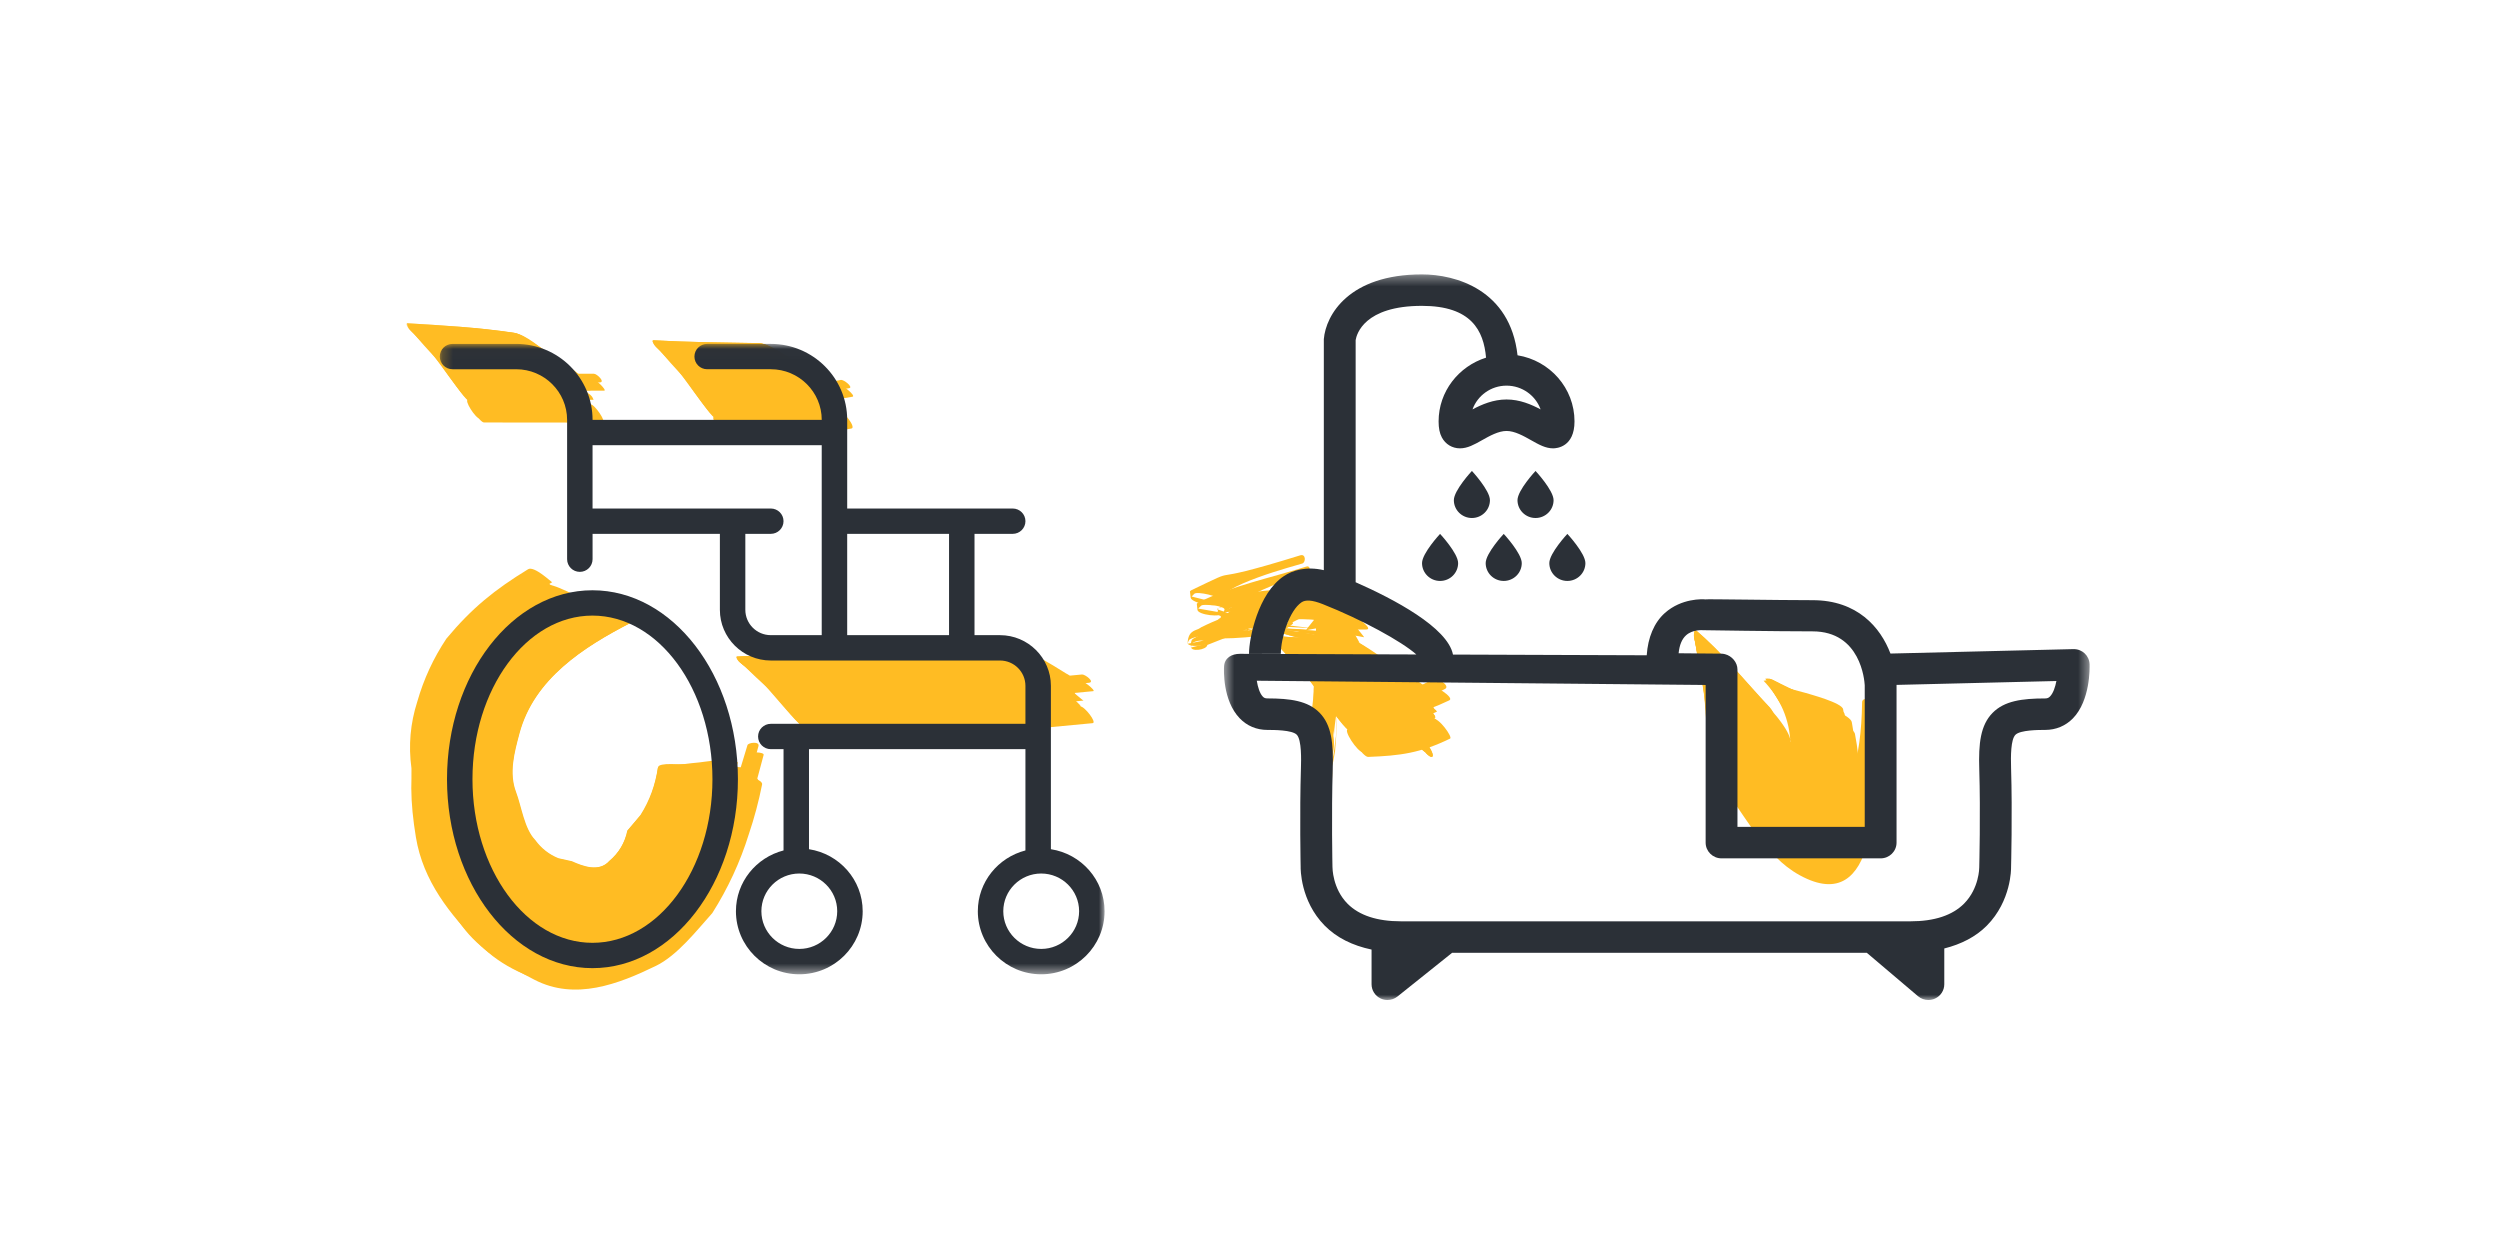 <svg height="120" viewBox="0 0 240 120" width="240" xmlns="http://www.w3.org/2000/svg" xmlns:xlink="http://www.w3.org/1999/xlink"><mask id="a" fill="#fff"><path d="m.499.341h83.104v69.658h-83.104z" fill="#fff" fill-rule="evenodd"/></mask><mask id="b" fill="#fff"><path d="m0 .099h17.151v5.594h-17.151z" fill="#fff" fill-rule="evenodd"/></mask><mask id="c" fill="#fff"><path d="m.008.028h17.07v6.16h-17.07z" fill="#fff" fill-rule="evenodd"/></mask><mask id="d" fill="#fff"><path d="m.218.014h63.82v60.514h-63.82z" fill="#fff" fill-rule="evenodd"/></mask><g fill="none" fill-rule="evenodd"><g fill="#ffbc23" transform="translate(114 53)"><path d="m50.656 16.273c2.248 2.341 4.005 5.204 6.146 7.652.799.913 2.083 1.386 3.219 1.656 1.504-.165 2.453-1.044 2.843-2.632.531-2.603.556-5.217.079-7.84-.046-.64-3.312-1.486-3.58-1.581-.061-.021-3.737-.981-3.776-1.044 3.758 5.43 4.282 7.33 1.573 5.699-.7-.784-.515-2.055-1.232-2.814-2.348-2.482-4.495-5.239-7.122-7.443-.132.292-.142.602-.027.924.196 1.107.419 2.211.672 3.311.23 1.04.376 3.249 1.206 4.114"/><path d="m51.236 18.007c2.223 2.352 3.956 5.214 6.089 7.66.799.922 2.356 1.371 3.49 1.625 1.641-.154 2.634-1.116 2.975-2.885.499-2.679.495-5.364-.012-8.052-.059-.687-2.829-1.662-3.179-1.829-.043-.021-3.414-1.286-3.431-1.32 3.112 6.297 3.067 7.931-.134 4.901-1.48-2.171-.324-1.006-2.292-3.114-1.894-2.031-3.591-4.255-5.709-6.075-.123.327-.119.661.011 1.005.242 1.209.513 2.409.81 3.606.277 1.14.48 3.522 1.381 4.478"/><path d="m51.002 18.208c1.689 1.798 3 3.972 4.519 5.91 1.328 1.696 2.493 2.079 4.527 2.637 6.437 1.77 5.412-9.375 5.357-12.364-.006-.357-.638-.402-.643.027-.148 11.524-5.095 13.479-9.994 7.338-1.174-1.468-2.178-3.064-3.505-4.404-.423-.427-.51.593-.262.857"/><path d="m50.835 21.898c2.579 2.897 3.956 6.666 7.472 8.607 7.592 4.199 7.277-7.971 7.242-11.816-.003-.367-.685-.76-.705-.263 1.293 4.395.174 7.418-3.356 9.069-1.821.461-5.276-1.72-6.123-2.754-1.637-1.995-2.953-4.25-4.751-6.111-.426-.44-.268.971-.279.88.067.625.047 1.875.499 2.386"/><path d="m50.806 18.522c2.232 2.365 3.947 5.217 6.091 7.678.717.819 2.432 1.185 3.441 1.368 1.623-.252 2.584-1.258 2.884-3.018.451-2.661.4-5.313-.154-7.965-.087-.821-3.088-2.163-3.536-2.429-.964-.587-1.946-1.145-2.939-1.68-.11-.056-1.112-.628-.766-.041 1.482 1.696 2.232 3.655 2.246 5.867-.172.895-2.328-3.509-2.176-3.348-2.354-2.494-4.513-5.263-7.149-7.474-.131.387-.132.786-.006 1.196.224 1.462.474 2.924.752 4.377.224 1.196.324 4.425 1.311 5.469"/><path d="m50.84 16.879c2.244 2.346 3.994 5.204 6.135 7.65.767.876 2.142 1.32 3.227 1.569 1.529-.181 2.479-1.08 2.858-2.697.51-2.603.521-5.21.027-7.825-.056-.696-3.469-1.743-3.778-1.872-1.025-.432-2.059-.837-3.102-1.218-.294-.165-.595-.208-.903-.134 1.632 1.71 2.493 3.717 2.581 6.024.193-1.22-2.412-3.852-3.359-4.851-1.925-2.03-3.667-4.237-5.821-6.036-.126.335-.126.678.002 1.034.234 1.248.496 2.487.784 3.724.26 1.133.437 3.681 1.349 4.632"/><path d="m50.57 19.957c.904.977 1.623 2.061 2.391 3.147.979 1.383 2.29 3.688 3.711 4.649.851.642 1.759 1.196 2.718 1.665 1.025.52 2.037.469 3.041-.156.704-.888 1.236-1.854 1.594-2.895.502-2.7.499-5.402-.006-8.106-.061-.72-2.628-.972-2.611-.866.168 1.119.335 2.238.502 3.356.396 2.312-.239 3.382-1.908 3.217-1.214.101-3.14-2.304-3.807-2.964-2.348-2.314-4.044-5.191-6.47-7.436-.209-.194.07 2.331 0 1.79.137 1.044.07 3.76.845 4.599"/><path d="m51.562 18.899c1.287 1.41 2.295 3.064 3.411 4.609.207.289 2.121 2.925 2.499 3.107 1.606.765 2.816 1.239 4.631 1.38 5.202.406 4.002-10.19 3.961-12.496-.006-.341-.882-.749-.891-.224.195 2.683-.023 5.33-.655 7.936-.524 3-3.518 2.281-5.34 2.022-2.354-.339-3.807-3.033-5.046-4.698-.812-1.091-1.571-2.169-2.516-3.148-.609-.628-.3 1.242-.053 1.512"/><path d="m51.105 20.103c2.54 2.74 4.043 6.436 7.288 8.472 1.629 1.023 2.365 1.014 4.163.421 1.45-1.982 2.013-4.199 1.684-6.652-.137-1.485-.297-2.964-.477-4.444-.072-.657-1.929-1.405-2.328-1.632-.041-.021-2.793-1.644-2.551-.951 1.137 1.879 1.405 3.861.802 5.944-.603 1.214-4.012-3.63-4.856-4.564-1.827-2.021-3.443-4.24-5.489-6.057-.14.329-.152.673-.038 1.034.183 1.254.396 2.503.638 3.748.204 1.103.286 3.733 1.163 4.681"/><path d="m50.713 17.641c2.243 2.361 3.968 5.21 6.117 7.67.735.843 2.299 1.239 3.339 1.444 1.564-.221 2.519-1.17 2.863-2.842.481-2.622.458-5.247-.072-7.869-.072-.765-3.221-1.992-3.612-2.195-.982-.519-1.98-1.014-2.989-1.486-.279-.191-.576-.258-.891-.208.655 1.079 1.31 2.155 1.966 3.232 1.285 2.676 1.174 3.483-.33 2.421-.691-.81-.492-2.143-1.215-2.909-2.356-2.491-4.518-5.255-7.157-7.464-.132.36-.137.729-.015 1.111.213 1.353.454 2.701.723 4.045.224 1.143.335 4.064 1.273 5.049"/><path d="m51.217 19.167c2.264 2.417 4.006 5.319 6.181 7.827.879 1.014 2.499 1.534 3.744 1.849 1.777-.144 2.796-1.19 3.056-3.141.454-2.745.413-5.487-.119-8.227-.053-.582-2.016-1.128-2.34-1.26.084.036-2.631-.939-2.561-.738 1.565 4.626 1.701 8.532-1.672 4.803-1.319-1.46-2.528-3.114-3.821-4.611-1.346-1.563-2.618-3.183-4.16-4.563-.175-.158.364 2.886.236 2.267.27 1.281.56 2.561.869 3.834.128.676.323 1.329.586 1.96"/><path d="m51.316 22.411c2.564 2.892 3.939 6.681 7.455 8.61 7.656 4.202 7.251-8.174 7.207-12.005-.005-.37-.676-.71-.691-.235 1.326 4.506.181 7.622-3.435 9.351-1.817.487-5.238-1.621-6.091-2.671-1.638-2.011-2.945-4.292-4.737-6.174-.419-.438-.245.957-.257.852.084.624.101 1.768.55 2.272"/><path d="m2.948 5.42c-.029.159-.056.32-.084.478-.093.523 6.441 1.55 6.881 1.627 2.013.304 4.009.707 5.981 1.203.12.027-1.431-3.216-1.401-3.159-.076-.14-1.384-3.026-1.908-2.893-1.299.327-2.596.654-3.897.98-2.117-.004-4.018.606-5.7 1.83.053-.03 4.388 1.621 4.41 1.627.419.128 3.956 1.602 4.574 1.086.591-.424 1.057-.959 1.402-1.608.075-.096-5.2-.877-5.098-.867.011.002-5.08-.774-5.162-.304"/><path d="m3.452 6.582c-.046.132-.094.263-.142.392-.044.124 7.04.743 7.877.584 1.399-.335 2.823-.462 4.271-.381.301-.012-1.141-2.078-1.087-2.002-.152-.213-1.055-1.81-1.556-1.677-8.075 2.184-5.202.2-9.505 3.477 2.698.154 5.398.31 8.096.464.248-.31.495-.623.743-.931.043-.056-4.41-.244-4.352-.244-.219.002-4.131-.267-4.346.321"/><path d="m.654 4.002c-.085.087-.169.175-.254.264.859.216 1.716.433 2.573.651-.256-1.661 7.662-3.679 8.052-3.819.349-.126.34-.956-.199-.787-10.358 3.216-4.865.672-10.478 3.36-.038.035-.076.068-.114.101.024.203.047.406.072.609.058.498 2.505 1 2.668.537.035-.096.069-.192.102-.286.136-.373-2.168-.892-2.421-.628"/><path d="m.135 8.471c-.034.065-.065.131-.096.198-.256.522 2.1.429 2.13-.159 3.085-1.302 6.17-2.606 9.257-3.906.105-.033.256-.531.186-.507-1.678.556-3.358 1.111-5.036 1.668-1.373.021-2.65.321-3.825.895-1.98 1.029-2.65.588-2.75 2.145l2.092-.418c-.055-.075-.11-.15-.166-.228-.192-.261-1.657.036-1.792.312"/><path d="m3.013 7.028c-.008.116-.018.234-.028.351-.032.43 8.206.304 8.954.257 1.734-.145 3.472-.214 5.214-.201.767-.013-1.005-1.246-.904-1.167-.632-.492-2.712-2.603-3.644-2.355-2.302.682-4.637 1.232-7.003 1.651-1.169.241-2.488.62-2.616 1.815.009-.068 9.289 1.073 10.003.037.225-.329.451-.654.678-.983-.005.003-5.381.017-5.343.015-.03.002-5.27.056-5.31.579"/><path d="m3.235 5.933c-.021.154-.044.304-.067.456-.065.438 4.826.963 4.797.959 2.876.307 5.727.769 8.55 1.383.072.015-1.719-2.997-1.701-2.97-.128-.188-1.61-2.796-2.174-2.654-1.296.332-2.592.664-3.889.996-2.089.024-3.955.651-5.598 1.877.099-.056 4.463 1.367 4.527 1.381.449.11 4.05 1.387 4.661.833.56-.436.997-.977 1.316-1.617.059-.086-5.287-.612-5.192-.605-.005 0-5.156-.525-5.229-.039"/><path d="m1.675 7.507c-.107.098-.215.197-.321.292 1.632-.114 3.268-.23 4.902-.344-.283-.043-.565-.088-.85-.131.164.081.329.161.49.241 1.447-.811 2.895-1.623 4.341-2.433.32-.128.903-1.25.227-1.028-3.184 1.041-6.229 1.627-9.208 3.147-.043.043-.087.087-.131.128.034.186.067.373.102.558.096.544 4.561.086 5.048-.219l.833-.523c.7-.438-1.747-.224-1.421-.252-.879.072-3.301-.076-4.012.562"/><path d="m1.29 5.158c-.085.09-.169.175-.254.266.802.141 1.603.281 2.401.42 2.394-1.761 5.051-2.974 7.965-3.642.356-.123.518-.974-.015-.805-3.595 1.139-7.044 1.808-10.394 3.459-.034.035-.069.073-.102.108.021.195.043.39.065.584.053.489 2.312.76 2.481.297.038-.102.076-.204.114-.307.131-.354-2.015-.64-2.261-.378"/><path d="m2.626 7.869c-.067.095-.132.189-.201.282 2.04-.278 4.081-.556 6.121-.833-.991.003-1.984.004-2.975.007 1.061.088 2.124.178 3.186.269 1.042-.921 2.251-1.538 3.635-1.847.417-.161-.014-1.442-.443-1.323-3.307.906-6.374 1.461-9.394 3.062-.055.045-.113.09-.168.134.014.175.026.354.038.531.027.383 6.121-.11 6.697-.534.297-.216.594-.435.891-.652.755-.553-2.225-.099-1.884-.138-1.174.142-2.348.31-3.518.492-.279.046-1.689.132-1.986.55"/><path d="m2.965 6.472c-.018.134-.035.267-.055.399 3.006.142 6.012.286 9.019.427-2.656-.307-5.311-.614-7.965-.922 2.846.544 5.693 1.089 8.541 1.632 1.488-.204 2.971-.148 4.454.17.049.004-2.053-2.543-2.045-2.537-.245-.255-1.838-2.31-2.464-2.145-2.281.692-4.597 1.23-6.95 1.619-1.045.192-1.909.775-2.59 1.756 3.352.243 6.703.486 10.056.726.248-.363.499-.726.751-1.092.026-.039-5.447-.301-5.375-.298-.032 0-5.304-.257-5.377.266"/><path d="m2.902 7.283c-.091.11-.184.221-.274.332 2.034-.06 4.067-.123 6.1-.184 1.01-.516 2.016-1.03 3.024-1.546.344-.108.714-2.023.088-1.845-3.201.913-6.213 1.411-9.152 2.959l-.158.118c.032.165.065.33.097.498.105.537 5.427.33 5.946-.05.312-.23.626-.462.94-.692.691-.51-1.926-.247-1.669-.264-1.002.06-4.215-.204-4.943.673"/><path d="m.402 8.839c-.017.065-.034.126-.053.191-.16.594 1.501.383 1.556-.116 3.376-1.332 6.752-2.663 10.129-3.994.111-.03.023-.566.023-.566-4.139.59-7.975 1.909-11.507 3.958-.285.148-.201.63-.219.852.504-.124 1.008-.249 1.511-.373-.067-.07-.134-.141-.203-.21-.193-.201-1.16-.022-1.236.258"/><path d="m12.534 14.421c.285.765.571 1.527.856 2.289.181-2.487.365-4.974.545-7.458-.309 2.607-.618 5.217-.929 7.825-.099.329-.073.637.075.927.34.057.716-2.565.653-2.232.117-.658.233-1.317.352-1.974.198-1.119.368-2.244.51-3.372 1.031-.953-1.311-3.7-1.995-4.537-.193.254-.271.553-.233.891-.056 1.123-.087 2.247-.087 3.372-.008 1.05-.367 3.263.253 4.269"/><path d="m12.831 15.904c.318.842.636 1.681.952 2.523.058-2.673.114-5.345.172-8.019-.486 3.007-.687 6.019-.609 9.039.129.954.499-1.02.437-.676.688-3.93 1.462-8.504-1.174-11.856-.136-.172-.158 3.146-.177 2.478.038 1.431.096 2.861.172 4.29.005.75.079 1.491.227 2.221"/><path d="m12.212 16.372c.111.754.221 1.506.33 2.259-.094.222-.006 1.407.301.866.827-1.454.746-2.424-.164-3.888-.318-.513-.647.455-.467.763"/><path d="m12.199 20.061c.231.754.466 1.51.697 2.267.061-.945.12-1.887.18-2.832-.131.546-.262 1.093-.394 1.638-.166.69-.323 1.466-.329 2.179 0 0 .11.684.308.333 1.278-2.241 1.102-4.692-.128-6.931-.308-.559-.432 1.004-.425.845-.04.687-.254 1.857.091 2.502"/><path d="m12.536 16.701c.273.741.544 1.482.816 2.223.199-3.258.4-6.518.6-9.777-.594 3.585-.946 7.186-1.051 10.803.072 1.182.577-1.326.48-.824.874-4.515 2.363-9.756-.778-13.686-.201.358-.28.751-.233 1.179-.056 1.484-.087 2.967-.087 4.449-.008 1.278-.506 4.368.253 5.633"/><path d="m12.681 15.023c.28.754.563 1.506.844 2.259.145-2.781.288-5.559.434-8.343-.531 3.115-.815 6.243-.848 9.386.096 1.002.541-1.079.461-.701.853-4.189 1.958-8.56-.99-12.183-.192.301-.266.636-.216 1.008-.035 1.262-.041 2.525-.02 3.788.011 1.159-.352 3.667.335 4.787"/><path d="m12.136 18.132c.621.72.915 1.551.882 2.494.151-1.965.303-3.933.457-5.901-.27 1.75-.541 3.501-.807 5.253.072-.474-.305 2.505.108 1.681 1.503-2.995 1.771-7.112-.192-9.891-.472-.67-.458 1.772-.452 1.611-.055 1.116-.603 3.72.005 4.752"/><path d="m12.864 17.127c.11.713.222 1.427.33 2.139-.056.181-.099 1.966.306 1.209.888-1.657.664-3.099-.248-4.742-.402-.725-.563 1.071-.388 1.393"/><path d="m12.707 18.286c.254.751.512 1.504.767 2.256.172 1.122.571-2.936.528-2.304.099-1.491.177-2.983.236-4.478.067-.777.064-1.557-.014-2.329-.869 9.338-.985 12.129-.35 8.373.225-2.0.289-4.034.364-6.043.082-2.181-.324-3.373-1.625-5.104-.193.301-.265.637-.218 1.011-.035 1.269-.043 2.537-.023 3.805.011 1.197-.346 3.66.333 4.814"/><path d="m12.507 15.813c.276.747.554 1.497.831 2.244.218 1.19.662-3.144.601-2.486.148-1.613.274-3.227.381-4.843.035-.552.303-2.138-.055-2.809-.39-.945-.943-1.785-1.658-2.523-.203.326-.28.692-.238 1.089-.061 1.373-.094 2.744-.102 4.116-.011 1.197-.478 4.035.239 5.213"/><path d="m12.873 17.303c.303.831.605 1.663.909 2.494.16 1.006.492-2.567.464-2.007.061-1.294.099-2.589.119-3.888.046-.676.021-1.351-.078-2.022-.618 8.109-.658 10.531-.125 7.271.171-1.738.18-3.506.203-5.248.027-2.011-.481-3.151-1.673-4.745-.139-.184-.172 2.871-.186 2.247.029 1.296.081 2.592.149 3.885 0 .679.072 1.351.218 2.013"/><path d="m12.656 20.591c.225.787.451 1.575.676 2.361.021-.854.044-1.706.067-2.556-.094.384-.189.766-.283 1.151-.157.63-.257 1.266-.318 1.909.017-.175 0 1.312.297.793 1.264-2.216.906-4.561-.216-6.798-.28-.558-.399.984-.393.804-.021.681-.158 1.702.171 2.336"/><path d="m21.341 14.172c-.087-.323-.279-.579-.577-.775-.877-.792-1.772-1.567-2.688-2.319-.644-.538-2.563-2.666-3.635-2.666.085.323.277.581.577.775.877.792 1.772 1.567 2.688 2.322.644.537 2.563 2.663 3.635 2.663"/><path d="m22.244 15.71c-.119 0-3.271-3.482-3.315-3.523-.56-.528-2.659-3.114-3.714-3.114.117 0 3.271 3.482 3.315 3.523.56.529 2.657 3.114 3.714 3.114"/><path d="m23.356 15.208c.696 0-.128-.906-.49-.906-.696 0 .126.906.49.906"/><path d="m22.922 19.209c.553 0-.891-2.223-1.396-2.223-.553 0 .889 2.223 1.396 2.223"/><path d="m21.717 16.084c-.093-.39-.3-.722-.62-.996-.955-1.097-1.931-2.174-2.925-3.232-.484-.519-2.899-3.846-3.971-3.846.093.392.3.725.623.998.952 1.097 1.928 2.174 2.925 3.232.481.519 2.898 3.845 3.968 3.845"/><path d="m21.607 14.735c-.104-.352-.315-.639-.633-.861-.953-.91-1.926-1.8-2.916-2.67-.626-.555-2.819-3.11-3.933-3.11.102.352.312.64.632.863.953.909 1.925 1.798 2.916 2.668.626.553 2.82 3.11 3.935 3.11"/><path d="m22.206 17.455c.19 0-1.777-2.567-1.722-2.501-.338-.404-1.436-2.138-2.167-2.138-.187 0 1.779 2.563 1.724 2.499.335.402 1.436 2.139 2.165 2.139"/><path d="m23.704 15.924c.443 0-1.042-1.572-1.564-1.572-.445 0 1.038 1.572 1.564 1.572"/><path d="m22.355 17.465c.017 0-2.791-3.707-2.77-3.681-.387-.455-2.286-3.317-3.207-3.317-.018 0 2.79 3.707 2.77 3.681.387.456 2.286 3.317 3.207 3.317"/><path d="m21.52 15.352c-.137 0-3.447-3.829-3.49-3.872-.536-.532-2.82-3.473-3.897-3.473.137 0 3.446 3.828 3.487 3.872.538.532 2.822 3.473 3.9 3.473"/><path d="m22.663 16.838c.006 0-2.742-3.264-2.733-3.256-.46-.477-2.222-2.866-3.154-2.866-.005 0 2.744 3.264 2.736 3.256.457.477 2.222 2.866 3.151 2.866"/><path d="m23.426 19.664c.548 0-.898-2.202-1.405-2.202-.548 0 .898 2.202 1.405 2.202"/><path d="m21.341 14.172c-.087-.323-.279-.579-.577-.775-.877-.792-1.772-1.567-2.688-2.319-.644-.538-2.563-2.666-3.635-2.666.085.323.277.581.577.775.877.792 1.772 1.567 2.688 2.322.644.537 2.563 2.663 3.635 2.663"/><path d="m22.244 15.71c-.119 0-3.271-3.482-3.315-3.523-.56-.528-2.659-3.114-3.714-3.114.117 0 3.271 3.482 3.315 3.523.56.529 2.657 3.114 3.714 3.114"/><path d="m23.356 15.208c.696 0-.128-.906-.49-.906-.696 0 .126.906.49.906"/><path d="m22.922 19.209c.553 0-.891-2.223-1.396-2.223-.553 0 .889 2.223 1.396 2.223"/><path d="m21.717 16.084c-.093-.39-.3-.722-.62-.996-.955-1.097-1.931-2.174-2.925-3.232-.484-.519-2.899-3.846-3.971-3.846.093.392.3.725.623.998.952 1.097 1.928 2.174 2.925 3.232.481.519 2.898 3.845 3.968 3.845"/><path d="m21.607 14.735c-.104-.352-.315-.639-.633-.861-.953-.91-1.926-1.8-2.916-2.67-.626-.555-2.819-3.11-3.933-3.11.102.352.312.64.632.863.953.909 1.925 1.798 2.916 2.668.626.553 2.82 3.11 3.935 3.11"/><path d="m22.206 17.455c.19 0-1.777-2.567-1.722-2.501-.338-.404-1.436-2.138-2.167-2.138-.187 0 1.779 2.563 1.724 2.499.335.402 1.436 2.139 2.165 2.139"/><path d="m23.704 15.924c.443 0-1.042-1.572-1.564-1.572-.445 0 1.038 1.572 1.564 1.572"/><path d="m22.355 17.465c.017 0-2.791-3.707-2.77-3.681-.387-.455-2.286-3.317-3.207-3.317-.018 0 2.79 3.707 2.77 3.681.387.456 2.286 3.317 3.207 3.317"/><path d="m21.52 15.352c-.137 0-3.447-3.829-3.49-3.872-.536-.532-2.82-3.473-3.897-3.473.137 0 3.446 3.828 3.487 3.872.538.532 2.822 3.473 3.9 3.473"/><path d="m22.663 16.838c.006 0-2.742-3.264-2.733-3.256-.46-.477-2.222-2.866-3.154-2.866-.005 0 2.744 3.264 2.736 3.256.457.477 2.222 2.866 3.151 2.866"/><path d="m23.426 19.664c.548 0-.898-2.202-1.405-2.202-.548 0 .898 2.202 1.405 2.202"/><path d="m15.25 14.172c2.911-.017 4.713-.213 7.368-1.398.088-.041-3.88-2.603-3.813-2.563-.611-.357-3.146-2.322-4.104-2.073-2.272.587-4.008.496-6.351.275.085.323.277.581.577.775.877.792 1.772 1.567 2.686 2.322.64.532 2.57 2.668 3.636 2.663"/><path d="m16.152 15.71c2.946-.027 4.742-.233 7.413-1.466.125-.059-3.964-3.036-3.88-2.979-.509-.345-3.291-2.757-4.207-2.511-2.275.612-4.0.532-6.354.318.082.345.276.631.58.857.892.909 1.804 1.797 2.736 2.667.55.52 2.668 3.124 3.712 3.114"/><path d="m17.265 15.208c2.982-.288 4.83-.654 7.461-2.071.545-.295-.789-1.149-1.09-.98-2.365 1.338-4.165 1.772-6.861 2.145-.707.098.137.939.49.906"/><path d="m16.831 19.209c3.076-.099 5.03-.349 7.872-1.72.263-.126-1.162-2.103-1.722-1.883-2.345 1.167-4.861 1.626-7.547 1.38-.576.022.908 2.241 1.396 2.223"/><path d="m15.626 16.084c2.942-.039 4.717-.246 7.37-1.505.14-.068-4.258-3.695-4.163-3.621-.44-.344-3.591-3.413-4.522-3.177-2.222.566-3.912.461-6.201.228.093.392.3.725.623.998.952 1.097 1.928 2.174 2.925 3.232.467.501 2.914 3.86 3.968 3.845"/><path d="m15.516 14.735c2.919-.026 4.722-.225 7.378-1.433.084-.036-4.197-3.006-4.124-2.959-.586-.37-3.446-2.732-4.434-2.482-2.255.57-3.982.467-6.303.234.102.352.314.64.633.863.952.909 1.925 1.798 2.915 2.668.615.543 2.831 3.119 3.935 3.11"/><path d="m16.114 17.455c2.94-.052 4.679-.27 7.318-1.563.27-.134-2.269-2.112-2.194-2.057-.344-.266-1.908-1.812-2.549-1.608-2.318.741-4.025.737-6.461.59-.154-.012 1.766 2.55 1.722 2.499.324.389 1.445 2.151 2.164 2.139"/><path d="m17.613 15.924c2.985-.118 4.835-.398 7.522-1.692.538-.258-1.515-1.562-1.922-1.379-2.516 1.121-4.408 1.357-7.164 1.498-.478.024 1.058 1.593 1.564 1.572"/><path d="m16.265 17.465c2.957-.038 4.698-.248 7.352-1.542.204-.101-3.457-3.188-3.367-3.114-.368-.3-2.934-2.897-3.732-2.676-2.243.625-3.906.55-6.229.335.076.007 2.745 3.654 2.768 3.681.378.443 2.299 3.329 3.208 3.317"/><path d="m15.429 15.352c2.925-.032 4.711-.234 7.362-1.463.12-.056-4.174-3.345-4.087-3.284-.498-.357-3.478-3.066-4.424-2.826-2.234.566-3.939.462-6.239.228.091.37.297.679.614.927.936 1 1.896 1.983 2.873 2.945.525.52 2.834 3.483 3.9 3.473"/><path d="m16.574 16.838c2.95-.035 4.707-.245 7.364-1.517.184-.086-3.388-2.783-3.3-2.721-.434-.31-2.825-2.493-3.638-2.264-2.27.651-3.955.584-6.315.378.084.009 2.695 3.215 2.736 3.256.446.464 2.232 2.877 3.152 2.867"/><path d="m17.335 19.664c3.08-.113 5.031-.372 7.876-1.76.273-.132-1.142-2.121-1.696-1.899-2.35 1.196-4.879 1.683-7.585 1.456-.576.029.918 2.219 1.405 2.202"/></g><g fill="#2b3037" transform="translate(117 26)"><path d="m79.802 40.861c-.134.137-.261.189-.47.189-2.211 0-3.917.236-5.046 1.388-1.165 1.187-1.353 2.941-1.277 5.387.13 4.255 0 9.337-.002 9.457 0 .021-.002 1.996-1.454 3.462-1.119 1.13-2.851 1.702-5.145 1.702h-3.63-20.618-20.302-4.37c-2.276 0-3.994-.563-5.109-1.674-1.463-1.461-1.463-3.476-1.463-3.552-.002-.051-.105-5.133.026-9.396.075-2.462-.11-4.225-1.263-5.401-1.119-1.142-2.812-1.375-5.008-1.375-.229 0-.339-.066-.443-.174-.29-.302-.477-.902-.577-1.524l43.09.408v15.134c0 .835.684 1.511 1.527 1.511h15.273c.843 0 1.527-.675 1.527-1.511v-15.141l15.346-.373c-.113.585-.305 1.168-.612 1.482m-34.949-5.864c.62-.568 1.544-.506 1.672-.497 0 0 7.015.112 10.486.112 4.615 0 4.977 4.706 5.002 5.175v13.596h-12.218v-15.106c0-.687-.527-1.304-1.2-1.476-.121-.032-.244-.048-.37-.05l-4.079-.038c.078-.781.313-1.358.707-1.716m-13.956-21.693c-.889-.473-1.995-.953-3.27-.953-1.274 0-2.379.48-3.268.953.48-1.328 1.764-2.281 3.268-2.281 1.506 0 2.79.953 3.27 2.281m51.139 23.012-17.554.426c-.955-2.523-3.184-5.123-7.468-5.123-3.42 0-10.282-.122-10.303-.076-.235-.026-2.268-.133-3.884 1.304-1.043.929-1.628 2.367-1.743 4.061l-18.599-.068c-.512-2.604-5.697-5.339-9.344-6.944v-23.246c.089-.56.819-3.287 6.364-3.287 4.75 0 5.923 2.378 6.155 4.972-2.631.832-4.556 3.245-4.556 6.121 0 .645.098 1.134.31 1.533.348.66.999 1.053 1.744 1.053.727-.002 1.359-.357 2.091-.769.748-.423 1.596-.9 2.378-.9.783 0 1.631.477 2.379.9.732.412 1.364.769 2.091.769.344 0 2.054-.125 2.054-2.586 0-3.203-2.375-5.846-5.469-6.348-.706-6.302-5.956-7.766-9.177-7.766-7.01 0-9.223 3.894-9.419 6.212v22.182c-1.701-.391-3.007.017-3.847.579-2.459 1.647-3.336 5.941-3.336 7.452h3.055c0-1.511.82-4.163 1.993-4.949.37-.245.982-.239 2.042.183 3.728 1.474 7.558 3.57 8.973 4.828l-16.918-.062h-.014c-.811 0-1.48.402-1.526 1.201-.02.353-.145 3.264 1.498 4.984.701.733 1.622 1.121 2.664 1.121.585 0 2.367 0 2.815.458.486.494.425 2.464.403 3.206-.133 4.331-.027 9.482-.027 9.482-.003.131-.05 3.252 2.308 5.642 1.155 1.169 2.68 1.914 4.499 2.298v3.332c0 .583.339 1.112.869 1.363.211.1.435.148.658.148.344 0 .684-.115.961-.337l5.242-4.195h19.761 20.053l4.916 4.168c.283.24.637.364.994.364.217 0 .434-.045.638-.139.541-.246.889-.781.889-1.372v-3.437c1.628-.412 3.018-1.118 4.084-2.192 2.364-2.388 2.329-5.506 2.326-5.568.002-.051.134-5.216.002-9.558-.035-1.153-.031-2.737.415-3.192.461-.471 2.262-.471 2.854-.471 1.035 0 1.956-.384 2.667-1.109 1.669-1.709 1.614-4.836 1.602-5.186-.027-.828-.707-1.486-1.564-1.461" mask="url(#a)"/><path d="m30.411 23.728c.956 0 1.732-.767 1.732-1.713 0-.947-1.732-2.804-1.732-2.804s-1.732 1.857-1.732 2.804c0 .946.776 1.713 1.732 1.713"/><path d="m24.302 23.728c.956 0 1.732-.767 1.732-1.713 0-.947-1.732-2.804-1.732-2.804s-1.732 1.857-1.732 2.804c0 .946.776 1.713 1.732 1.713"/><path d="m19.515 28.058c0 .946.776 1.713 1.732 1.713.958 0 1.733-.767 1.733-1.713 0-.947-1.733-2.804-1.733-2.804s-1.732 1.857-1.732 2.804"/><path d="m27.357 29.77c.956 0 1.732-.767 1.732-1.713 0-.947-1.732-2.804-1.732-2.804s-1.732 1.857-1.732 2.804c0 .946.776 1.713 1.732 1.713"/><path d="m33.466 29.77c.956 0 1.732-.767 1.732-1.713 0-.947-1.732-2.804-1.732-2.804s-1.732 1.857-1.732 2.804c0 .946.776 1.713 1.732 1.713"/></g><g fill="#ffbc23" transform="translate(39 31)"><path d="m13.233 25.163c-2.116 1.061-4.015 2.426-5.693 4.096-2.402 2.052-3.493 5.074-4.504 7.939-.986 2.797-.427 5.774.033 8.587.462 2.826 1.89 5.113 3.569 7.33 1.574 2.078 3.762 3.376 5.993 4.594 2.429 1.323 4.795.751 7.303.173 2.875-.662 5.115-3.281 7.033-5.283.611-.998 1.221-1.998 1.832-2.997 1.238-2.483 2.211-5.068 2.92-7.753.049-.157-3.656.356-3.565.34-.262.043-3.316.248-3.492.798-.337 1.62-.973 3.107-1.91 4.46-.45.502-.9 1.003-1.349 1.505-.274 1.186-.875 2.162-1.805 2.927-1.022 1.128-2.633.535-3.728.071-.446-.102-.892-.205-1.34-.307-.93-.384-1.699-.98-2.304-1.788-1.095-1.111-1.399-3.276-1.938-4.681-.717-1.872-.188-3.907.274-5.737 1.34-5.299 6.095-8.38 10.627-10.737-.027.015-3.899-1.987-3.884-1.981-.369-.164-3.445-1.937-4.07-1.556"/><path d="m13.769 26.198c-2.119 1.053-4.026 2.407-5.721 4.061-2.413 2.026-3.571 5.012-4.637 7.855-1.995 5.323.176 11.745 3.289 16.073 1.557 2.166 3.801 3.521 6.065 4.794 2.507 1.41 4.946.822 7.552.229 2.966-.676 5.284-3.346 7.272-5.408.61-1.04 1.222-2.082 1.835-3.124 1.227-2.548 2.189-5.196 2.888-7.94.07-.223-3.48-.092-3.392-.096-.17.007-3.23-.11-3.375.367-.385 1.847-1.072 3.569-2.064 5.163-.473.596-.947 1.191-1.421 1.786-.455 1.226-1.217 2.209-2.284 2.947-1.234 1.133-3.015.565-4.319.097-1.748-.628-2.585-1.035-3.915-2.396-1.199-1.228-1.589-3.455-2.166-5.007-.736-1.977-.235-4.123.21-6.076 1.243-5.462 6.214-8.726 10.809-11.153-.011.006-3.243-1.306-3.243-1.306-.466-.152-2.766-1.24-3.383-.866"/><path d="m11.695 23.648c-3.197 1.955-5.394 3.722-7.839 6.659-1.248 1.872-2.18 3.889-2.798 6.052-.669 2.086-.856 4.215-.56 6.386.121 4.852 2.873 10.628 6.837 13.536 1.439 1.055 3.188 2.528 4.949 3.05.907.277 1.816.547 2.728.808 3.675-.137 2.029.105 5.681-.828 2.125-.543 4.047-2.311 5.704-3.591 4.494-3.467 6.022-9.982 7.415-15.095.133-.488-.996-.335-1.057-.086-.873 2.878-1.744 5.757-2.617 8.634-.896 2.357-2.301 4.354-4.218 5.989-7.553-2.155-15.108-4.308-22.661-6.462-.645-1.865-1.029-3.783-1.153-5.754-.441-3.349.925-6.079 2.255-9.024 1.916-4.245 5.765-6.758 9.643-9.025-.031.018-1.725-1.608-2.31-1.25"/><path d="m11.1 27.035c-4.589 3.049-9.227 7.166-10.208 12.958-.576 3.389-.523 5.996.035 9.385.691 4.196 3.256 7.399 6.127 10.303 4.206 4.256 11.754 5.426 16.659 1.637 3.643-2.815 2.066-1.369 5.312-4.984 1.503-2.365 2.674-4.886 3.514-7.562.5-1.556.925-3.137 1.275-4.74.089-.337-.738-.672-.829-.345-3.276 11.798-7.589 17.738-17.69 18.042-1.711-.391-3.312-1.051-4.805-1.979-1.55-.964-2.936-2.128-4.158-3.485-2.838-2.74-3.678-6.731-4.325-10.448-.473-4.078.474-7.941 2.845-11.587 1.542-2.978 4.682-4.996 7.317-6.835.345-.24-.818-.527-1.069-.359"/><path d="m13.481 26.573c-2.119 1.06-4.028 2.416-5.725 4.069-2.421 2.032-3.588 5.017-4.668 7.866-1.054 2.785-.574 5.764-.175 8.601.403 2.876 1.799 5.225 3.481 7.49 1.591 2.14 3.829 3.489 6.096 4.761 2.557 1.432 4.95.741 7.574.064 2.913-.751 5.171-3.396 7.127-5.46.587-1.044 1.175-2.087 1.761-3.132 1.156-2.524 2.066-5.136 2.723-7.837-.046.161-7.284-1.23-7.497-.356-.225 1.659-.761 3.206-1.613 4.64-.412.52-.821 1.039-1.232 1.559-.288 1.192-.901 2.171-1.841 2.937-1.032 1.121-2.642.527-3.742.059-.435-.103-.868-.208-1.302-.314-.911-.391-1.655-.991-2.234-1.8-1.063-1.125-1.321-3.265-1.843-4.669-.688-1.853-.122-3.863.363-5.657 1.43-5.282 6.286-8.358 10.836-10.699-.215-.221-.483-.353-.803-.399-1.055-.316-2.116-.612-3.185-.884-.578-.153-3.37-1.279-4.102-.838"/><path d="m13.517 25.65c-2.114 1.06-4.014 2.42-5.698 4.079-2.402 2.038-3.519 5.036-4.55 7.885-1.008 2.779-.48 5.74-.044 8.549.438 2.824 1.846 5.12 3.514 7.339 1.569 2.089 3.758 3.398 5.988 4.631 2.459 1.36 4.812.763 7.353.162 2.88-.681 5.138-3.292 7.077-5.298.601-1.009 1.206-2.022 1.808-3.032 1.214-2.493 2.168-5.083 2.864-7.769.059-.182-3.894.12-3.799.113-.188.016-3.607.056-3.757.573-.282 1.591-.87 3.056-1.765 4.393-.429.491-.859.981-1.288 1.47-.24 1.171-.809 2.138-1.711 2.899-.983 1.118-2.561.499-3.603.031-.433-.097-.865-.193-1.297-.287-.906-.372-1.646-.953-2.223-1.746-1.055-1.09-1.315-3.229-1.839-4.599-.702-1.837-.154-3.834.321-5.618 1.399-5.254 6.137-8.289 10.661-10.623-.057.031-3.911-1.787-3.921-1.791-.423-.167-3.437-1.755-4.09-1.36"/><path d="m12.417 26.681c-3.938 2.412-2.427 1.299-5.825 4.208-2.441 2.091-3.62 5.166-4.696 8.072-2.089 5.642.241 12.251 3.475 16.86 1.633 2.327 4.05 3.75 6.467 5.076 2.684 1.47 5.434.802 8.207.182 3.23-.721 5.709-3.541 7.855-5.8.643-1.095 1.285-2.188 1.927-3.283 1.281-2.648 2.264-5.404 2.949-8.267.028-.093-2.765-.482-2.969.109-.643 2.358-1.583 4.588-2.817 6.694-1.313 2.595-3.577 4.305-5.935 5.825-3.267 2.112-7.287.737-10.21-1.104-3.236-2.037-4.611-6.359-5.378-9.841-.545-2.475.128-5.022.761-7.388 1.238-4.638 6.523-8.299 10.076-10.342.491-.283-.985-.532-.937-.522-.554-.126-2.404-.814-2.95-.478"/><path d="m12.26 24.508c-3.995 2.479-2.375 1.282-5.762 4.2-1.858 1.602-2.644 3.446-3.796 5.534-1.615 2.924-1.723 6.191-1.651 9.408.093 4.209 2.127 8.042 4.576 11.278 1.811 2.392 4.44 3.83 7.033 5.16 2.173 1.116 3.279.819 5.595.77 3.329-.071 6.16-2.374 8.633-4.27 4.556-3.494 6.022-9.925 7.423-15.123.071-.267-1.374-.373-1.479.045-.55 2.872-1.399 5.651-2.55 8.335-.871 2.302-2.251 4.241-4.14 5.817-1.533 1.448-3.276 2.563-5.227 3.342-4.885 2.472-8.751-.242-12.214-2.808-3.26-2.417-4.575-5.865-5.634-9.602-2.49-8.768 3.794-16.627 10.983-21.029.405-.25-1.469-1.253-1.789-1.056"/><path d="m13.199 27.112c-2.116 1.061-4.02 2.418-5.713 4.074-2.431 2.049-3.624 5.068-4.717 7.932-2.091 5.488.115 12.03 3.263 16.543 1.584 2.268 3.94 3.677 6.286 4.983 2.607 1.452 5.215.841 7.916.216 3.063-.71 5.443-3.441 7.493-5.584.615-1.092 1.228-2.184 1.843-3.276 1.222-2.625 2.182-5.342 2.878-8.154-.013.044-5.104-1.034-5.366-.277-1.478 4.283-3.39 8.206-7.102 10.937-2.941 2.165-7.426-.622-9.478-2.658-1.371-1.359-1.923-3.665-2.578-5.41-.798-2.127-.387-4.435-.01-6.576 1.001-5.682 6.204-9.232 10.85-11.758-.018.01-2.712-.72-2.744-.725-.578-.104-2.204-.644-2.823-.269"/><path d="m13.375 26.099c-2.118 1.061-4.024 2.418-5.713 4.078-2.414 2.038-3.553 5.031-4.608 7.885-1.03 2.785-.519 5.754-.095 8.579.428 2.854 1.832 5.171 3.519 7.408 1.589 2.108 3.805 3.434 6.055 4.68 2.51 1.391 4.884.737 7.465.092 2.889-.724 5.136-3.342 7.075-5.378.594-1.025 1.187-2.051 1.778-3.076 1.179-2.501 2.105-5.095 2.777-7.778.065-.218-3.838-.158-3.744-.159-.122.004-3.612-.164-3.736.305-.236 1.61-.785 3.105-1.645 4.481-.416.5-.829 1.002-1.244 1.501-.257 1.185-.843 2.165-1.759 2.935-.999 1.125-2.585.527-3.653.064-.433-.099-.865-.197-1.297-.297-.907-.38-1.648-.968-2.224-1.767-1.056-1.103-1.313-3.24-1.833-4.624-.695-1.84-.136-3.841.345-5.626 1.419-5.263 6.219-8.311 10.754-10.643-.211-.235-.48-.388-.805-.454-1.072-.388-2.149-.752-3.233-1.096-.506-.163-3.478-1.533-4.179-1.11"/><path d="m13.342 26.623c-2.106 1.062-3.999 2.422-5.678 4.079-2.411 2.049-3.593 5.069-4.671 7.924-2.067 5.48.114 12.016 3.257 16.523 1.588 2.276 3.931 3.695 6.277 5.023 2.602 1.474 5.18.872 7.892.272 3.096-.683 5.5-3.443 7.563-5.592.628-1.084 1.254-2.167 1.88-3.251 1.256-2.631 2.24-5.362 2.948-8.192-.049.159-4.957-.721-5.256.132-1.546 4.446-3.494 8.457-7.365 11.278-3.124 2.276-7.652-.5-9.857-2.658-1.446-1.414-2.05-3.741-2.722-5.57-.807-2.193-.405-4.568-.034-6.783.958-5.724 6.171-9.354 10.83-11.92.054-.028-2.498-.862-2.477-.857-.49-.124-2.031-.748-2.586-.408"/><path d="m11.445 27.224c-4.654 3.143-9.153 7.137-10.191 13.044-.699 3.987-.554 2.174-.478 6.278.081 4.192 2.16 8.048 4.55 11.308 1.776 2.423 4.398 3.867 6.984 5.204 3.91 2.024 8.062.415 11.653-1.331 2.064-1.001 3.956-3.444 5.416-5.069 1.503-2.371 2.674-4.901 3.511-7.585.524-1.55.947-3.133 1.267-4.746.089-.335-.695-.672-.786-.346-3.305 11.895-7.679 17.876-17.87 18.201-1.732-.386-3.353-1.049-4.863-1.984-1.564-.969-2.964-2.141-4.196-3.515-2.858-2.763-3.757-6.797-4.439-10.54-.292-4.313.664-8.215 2.87-11.702 1.83-2.813 4.228-5.074 7.19-6.782.427-.297-.375-.598-.618-.434"/><path d="m37.99 36.528c8.653-.724 17.297-1.508 25.942-2.324-.12-.251-.313-.433-.582-.548-.825-.522-1.665-1.027-2.514-1.511-.691-.4-2.381-1.749-3.323-1.658-8.525.818-17.005 1.445-25.558 1.856.097.256.271.453.529.589.772.584 1.558 1.147 2.358 1.694.577.401 2.272 1.978 3.148 1.903"/><path d="m38.732 37.743c8.661-.735 17.315-1.533 25.969-2.35-.115-.269-.309-.475-.583-.617-.841-.618-1.694-1.219-2.562-1.802-.6-.407-2.486-2.123-3.404-2.035-8.514.819-16.985 1.468-25.529 1.879.092.276.265.495.526.659.78.679 1.575 1.339 2.383 1.984.491.394 2.35 2.355 3.2 2.281"/><path d="m39.751 37.191c8.581-1.012 17.169-1.837 25.773-2.643.643-.06-.359-.825-.647-.798-8.565.803-17.096 1.616-25.628 2.725-.574.075.215.751.501.716"/><path d="m39.403 40.52c8.681-.801 17.36-1.635 26.042-2.448.436-.04-.854-1.635-1.254-1.597-8.658.809-17.314 1.64-25.977 2.405-.453.04.804 1.675 1.189 1.64"/><path d="m38.285 38.039c8.653-.747 17.299-1.542 25.944-2.356-.127-.302-.339-.54-.632-.716-.908-.751-1.832-1.483-2.767-2.195-.543-.418-2.748-2.634-3.681-2.545-8.476.817-16.903 1.425-25.41 1.798.099.31.287.565.562.765.836.822 1.687 1.625 2.554 2.412.425.39 2.575 2.912 3.43 2.837"/><path d="m38.205 36.978c8.653-.733 17.299-1.523 25.944-2.338-.134-.271-.346-.475-.633-.613-.895-.606-1.802-1.192-2.722-1.761-.673-.423-2.623-2.076-3.598-1.982-8.513.817-16.977 1.43-25.518 1.82.11.28.302.499.576.657.837.673 1.687 1.329 2.551 1.966.552.412 2.497 2.327 3.4 2.25"/><path d="m38.74 39.106c8.633-.782 17.264-1.594 25.896-2.407.106-.01-1.762-1.757-1.726-1.728-.386-.319-1.396-1.431-2.019-1.371-8.504.811-16.983 1.561-25.513 2.069-.145.009 1.561 1.929 1.516 1.88.293.302 1.27 1.61 1.846 1.558"/><path d="m39.98 37.791c8.657-.792 17.313-1.629 25.971-2.439.304-.029-1.113-1.197-1.574-1.154-8.611.806-17.215 1.643-25.829 2.39-.342.028.997 1.244 1.432 1.203"/><path d="m38.828 39.127c8.645-.754 17.285-1.559 25.923-2.372-.051.005-2.693-2.537-2.712-2.551-.447-.372-2.205-2.271-3.004-2.195-8.466.812-16.885 1.48-25.379 1.88.004 0 2.43 2.79 2.422 2.782.334.34 2.023 2.519 2.75 2.457"/><path d="m38.128 37.463c8.65-.737 17.293-1.528 25.937-2.342-.127-.286-.334-.507-.621-.662-.892-.676-1.794-1.334-2.712-1.975-.595-.418-2.653-2.347-3.598-2.255-8.49.817-16.931 1.423-25.453 1.803.101.293.287.529.559.709.824.746 1.662 1.474 2.517 2.185.474.399 2.504 2.612 3.372 2.537"/><path d="m39.087 38.627c8.646-.752 17.287-1.556 25.929-2.372-.067.007-2.613-2.215-2.649-2.242-.51-.375-2.114-1.949-2.924-1.87-8.491.814-16.936 1.497-25.456 1.913.021-.002 2.389 2.453 2.396 2.458.396.354 1.963 2.178 2.704 2.113"/><path d="m39.809 40.885c8.694-.819 17.387-1.646 26.081-2.461.453-.043-.792-1.64-1.176-1.604-8.699.817-17.396 1.634-26.096 2.439-.453.043.805 1.664 1.19 1.626"/><path d="m5.794 5.068c3.709.047 7.42.092 11.13.185.155.004-1.97-1.556-1.541-1.268-.952-.64-1.915-1.268-2.884-1.883-.491-.346-1.011-.639-1.56-.883-3.568-.46-7.091-.66-10.683-.86.068.262.224.473.464.633.703.65 1.423 1.282 2.156 1.897.53.451 2.047 2.168 2.919 2.178"/><path d="m6.518 6.326c3.727.039 7.452.08 11.178.155-.104-.275-.292-.491-.562-.644-.821-.655-1.654-1.291-2.503-1.911-.807-.596-2.235-2.036-3.338-2.182-3.477-.464-6.915-.649-10.417-.845.066.283.22.516.466.7.715.742 1.448 1.469 2.196 2.181.46.443 2.122 2.537 2.98 2.546"/><path d="m7.41 5.915c3.717-.109 7.416-.213 11.133-.201.628.002-.231-.833-.517-.833-3.685-.022-7.33.129-11.01.292-.563.026.106.751.394.742"/><path d="m7.063 9.186c3.78.016 7.562.028 11.342.022.416 0-.804-1.771-1.234-1.768-3.745.013-7.485-.027-11.229-.071-.439-.005.71 1.816 1.121 1.818"/><path d="m6.096 6.632c3.719.032 7.438.065 11.158.136-.117-.309-.321-.559-.61-.749-.887-.796-1.789-1.575-2.707-2.338-.781-.655-2.453-2.556-3.614-2.731-3.427-.515-6.802-.708-10.259-.92.075.319.241.591.497.817.766.894 1.55 1.776 2.35 2.642.394.433 2.317 3.137 3.185 3.143"/><path d="m6.006 5.528c3.717.039 7.43.08 11.145.164-.122-.278-.323-.493-.603-.644-.865-.651-1.744-1.284-2.634-1.898-.882-.618-2.339-2.002-3.5-2.165-3.478-.489-6.908-.681-10.415-.887.083.289.253.524.508.705.766.743 1.546 1.472 2.341 2.181.513.464 2.254 2.534 3.157 2.544" mask="url(#b)"/><path d="m6.488 7.752c3.634.013 7.264.026 10.896.097.629.013-.798-1.095-.73-1.034-.605-.531-1.952-2.124-2.816-2.209-3.496-.341-6.962-.492-10.472-.646-.132-.005 1.421 2.09 1.382 2.043.273.331 1.153 1.748 1.739 1.749"/><path d="m7.691 6.503c3.768.002 7.54.006 11.31.001.324 0-.929-1.264-1.37-1.263-3.731.01-7.464-.009-11.197-.025-.352-.002.834 1.285 1.256 1.287"/><path d="m6.606 7.76c3.709.031 7.416.059 11.125.13-.075-.272-.237-.493-.484-.661-.733-.684-1.48-1.353-2.243-2.006-.661-.573-2.031-2.177-3.029-2.315-3.393-.48-6.744-.666-10.165-.868.031.002 2.218 3.007 2.221 3.011.318.378 1.831 2.705 2.575 2.71"/><path d="m5.936 6.032c3.716.038 7.429.074 11.142.156-.116-.293-.315-.524-.596-.695-.864-.721-1.743-1.426-2.636-2.113-.819-.635-2.367-2.274-3.518-2.441-3.445-.508-6.844-.7-10.319-.911.072.303.237.556.491.759.754.819 1.524 1.62 2.309 2.407.44.445 2.255 2.829 3.128 2.838" mask="url(#c)"/><path d="m6.855 7.248c3.711.031 7.416.063 11.127.136-.076-.255-.232-.454-.474-.597-.709-.598-1.434-1.18-2.173-1.742-.706-.549-1.943-1.846-2.926-1.975-3.431-.45-6.824-.633-10.279-.829.04.004 2.179 2.645 2.196 2.664.374.396 1.776 2.338 2.529 2.342"/><path d="m7.466 9.558c3.794.005 7.589.01 11.383.012.429 0-.752-1.761-1.168-1.762-3.78-.004-7.562-.027-11.342-.049-.436-.004.719 1.798 1.128 1.799"/><path d="m29.423 6.705c3.876.01 7.473-.205 11.306-.787-.12-.251-.314-.433-.584-.548-.829-.524-1.667-1.025-2.52-1.511-.814-.471-2.29-1.651-3.333-1.657-3.478-.02-6.93-.026-10.406-.207.068.265.222.475.463.633.704.651 1.423 1.284 2.157 1.9.521.442 2.055 2.177 2.917 2.178"/><path d="m30.148 7.962c3.904.001 7.502-.224 11.359-.843-.123.02-3.128-2.353-3.189-2.394-.736-.489-2.413-2.006-3.443-2.009-3.469-.002-6.906-.005-10.369-.183.066.283.221.518.466.702.715.742 1.447 1.469 2.195 2.179.452.434 2.132 2.546 2.981 2.547"/><path d="m31.041 7.551c3.927-.169 7.597-.576 11.484-1.287.417-.075-.507-.845-.809-.791-3.648.755-7.339 1.201-11.068 1.334-.567.034.106.755.394.743"/><path d="m30.692 10.823c4.019-.032 7.646-.305 11.604-1.035.482-.09-.874-1.743-1.232-1.681-3.92.666-7.523.893-11.493.897-.444.002.715 1.822 1.121 1.82"/><path d="m29.725 8.268c3.894-.007 7.482-.242 11.328-.87-.132-.302-.346-.541-.642-.716-.922-.751-1.857-1.48-2.806-2.195-.702-.531-2.651-2.52-3.729-2.541-3.401-.065-6.783-.086-10.184-.28.075.319.241.591.5.814.764.897 1.547 1.776 2.348 2.642.385.423 2.327 3.146 3.185 3.146"/><path d="m29.637 7.165c3.882.004 7.479-.221 11.319-.817-.136-.273-.347-.477-.637-.613-.898-.606-1.808-1.192-2.732-1.761-.819-.513-2.512-1.967-3.61-1.983-3.459-.049-6.891-.065-10.346-.256.082.289.251.524.507.706.765.743 1.545 1.47 2.341 2.182.502.453 2.261 2.541 3.158 2.542"/><path d="m30.118 9.387c3.863-.025 7.44-.283 11.255-.903.243-.042-1.265-1.219-.948-.974-.565-.438-2.123-2.042-2.91-2.008-3.529.156-6.986.221-10.518.093-.133-.005 1.423 2.091 1.384 2.042.268.324 1.155 1.751 1.738 1.749"/><path d="m31.32 8.137c3.986-.044 7.599-.327 11.522-1.052.379-.07-1.054-1.267-1.464-1.196-3.851.678-7.41.927-11.313.962-.361.004.836 1.291 1.255 1.287"/><path d="m30.237 9.397c3.885-.009 7.462-.251 11.298-.887-.024.005-2.834-2.502-2.837-2.502-.594-.464-2.196-2.135-3.119-2.139-3.392-.01-6.752-.013-10.14-.194.027.002 2.221 3.008 2.223 3.011.308.369 1.836 2.712 2.574 2.71"/><path d="m29.567 7.667c3.884.001 7.474-.226 11.313-.835-.131-.286-.34-.505-.629-.662-.898-.677-1.81-1.334-2.737-1.975-.747-.522-2.552-2.237-3.628-2.257-3.426-.061-6.827-.082-10.248-.273.075.3.237.553.493.757.752.818 1.522 1.621 2.306 2.407.431.437 2.265 2.838 3.13 2.838"/><path d="m30.485 8.884c3.888-.007 7.47-.247 11.308-.871-.042.006-2.734-2.171-2.754-2.185-.648-.445-2.097-1.809-3.016-1.802-3.436.02-6.831.025-10.263-.148.035.001 2.182 2.647 2.196 2.661.367.389 1.784 2.345 2.529 2.345"/><path d="m31.097 11.193c4.026-.04 7.678-.323 11.642-1.055.496-.09-.814-1.743-1.156-1.685-3.949.672-7.613.914-11.614.941-.444.004.722 1.804 1.128 1.799"/></g><g fill="#2b3037" transform="translate(42 33)"><path d="m3.357 41.804c0-8.662 5.168-15.707 11.519-15.707 6.352 0 11.519 7.045 11.519 15.707 0 8.661-5.168 15.707-11.519 15.707-6.352 0-11.519-7.046-11.519-15.707m25.483 0c0-10.001-6.264-18.138-13.964-18.138-7.7 0-13.964 8.137-13.964 18.138s6.264 18.138 13.964 18.138c7.7 0 13.964-8.137 13.964-18.138"/><path d="m57.955 58.097c-2.007 0-3.64-1.624-3.64-3.62 0-1.995 1.633-3.619 3.64-3.619s3.64 1.624 3.64 3.619c0 1.996-1.633 3.62-3.64 3.62zm-19.582-3.62c0 1.996-1.633 3.62-3.64 3.62-2.007 0-3.64-1.624-3.64-3.62 0-1.995 1.633-3.619 3.64-3.619 2.007 0 3.64 1.624 3.64 3.619zm-8.821-28.933v-7.294h2.444c.675 0 1.222-.545 1.222-1.216 0-.672-.548-1.216-1.222-1.216h-17.111v-6.078h22v18.235h-4.889c-1.348 0-2.444-1.09-2.444-2.431zm9.778 2.431h9.778v-9.725h-9.778zm19.556 20.545v-15.682c0-2.682-2.194-4.863-4.889-4.863h-2.444v-9.725h3.667c.675 0 1.222-.545 1.222-1.216 0-.672-.548-1.216-1.222-1.216h-15.889v-8.51c0-4.023-3.29-7.294-7.333-7.294h-6.111c-.676 0-1.222.543-1.222 1.216 0 .671.546 1.216 1.222 1.216h6.111c2.695 0 4.889 2.181 4.889 4.863h-22c0-4.023-3.29-7.294-7.333-7.294h-6.111c-.676 0-1.222.543-1.222 1.216 0 .671.546 1.216 1.222 1.216h6.111c2.695 0 4.889 2.181 4.889 4.863v13.373c0 .671.546 1.216 1.222 1.216.675 0 1.222-.545 1.222-1.216v-2.431h12.222v7.294c0 2.681 2.193 4.863 4.889 4.863h22c1.348 0 2.444 1.09 2.444 2.431v3.647h-24.444c-.676 0-1.222.543-1.222 1.216 0 .671.546 1.216 1.222 1.216h1.222v9.723c-2.62.675-4.57 3.025-4.57 5.838 0 3.337 2.729 6.052 6.084 6.052s6.084-2.715 6.084-6.052c0-3.02-2.243-5.508-5.154-5.957v-9.604h20.778v9.723c-2.62.675-4.57 3.025-4.57 5.838 0 3.337 2.729 6.052 6.084 6.052s6.084-2.715 6.084-6.052c0-3.02-2.243-5.508-5.154-5.957z" mask="url(#d)"/></g></g></svg>